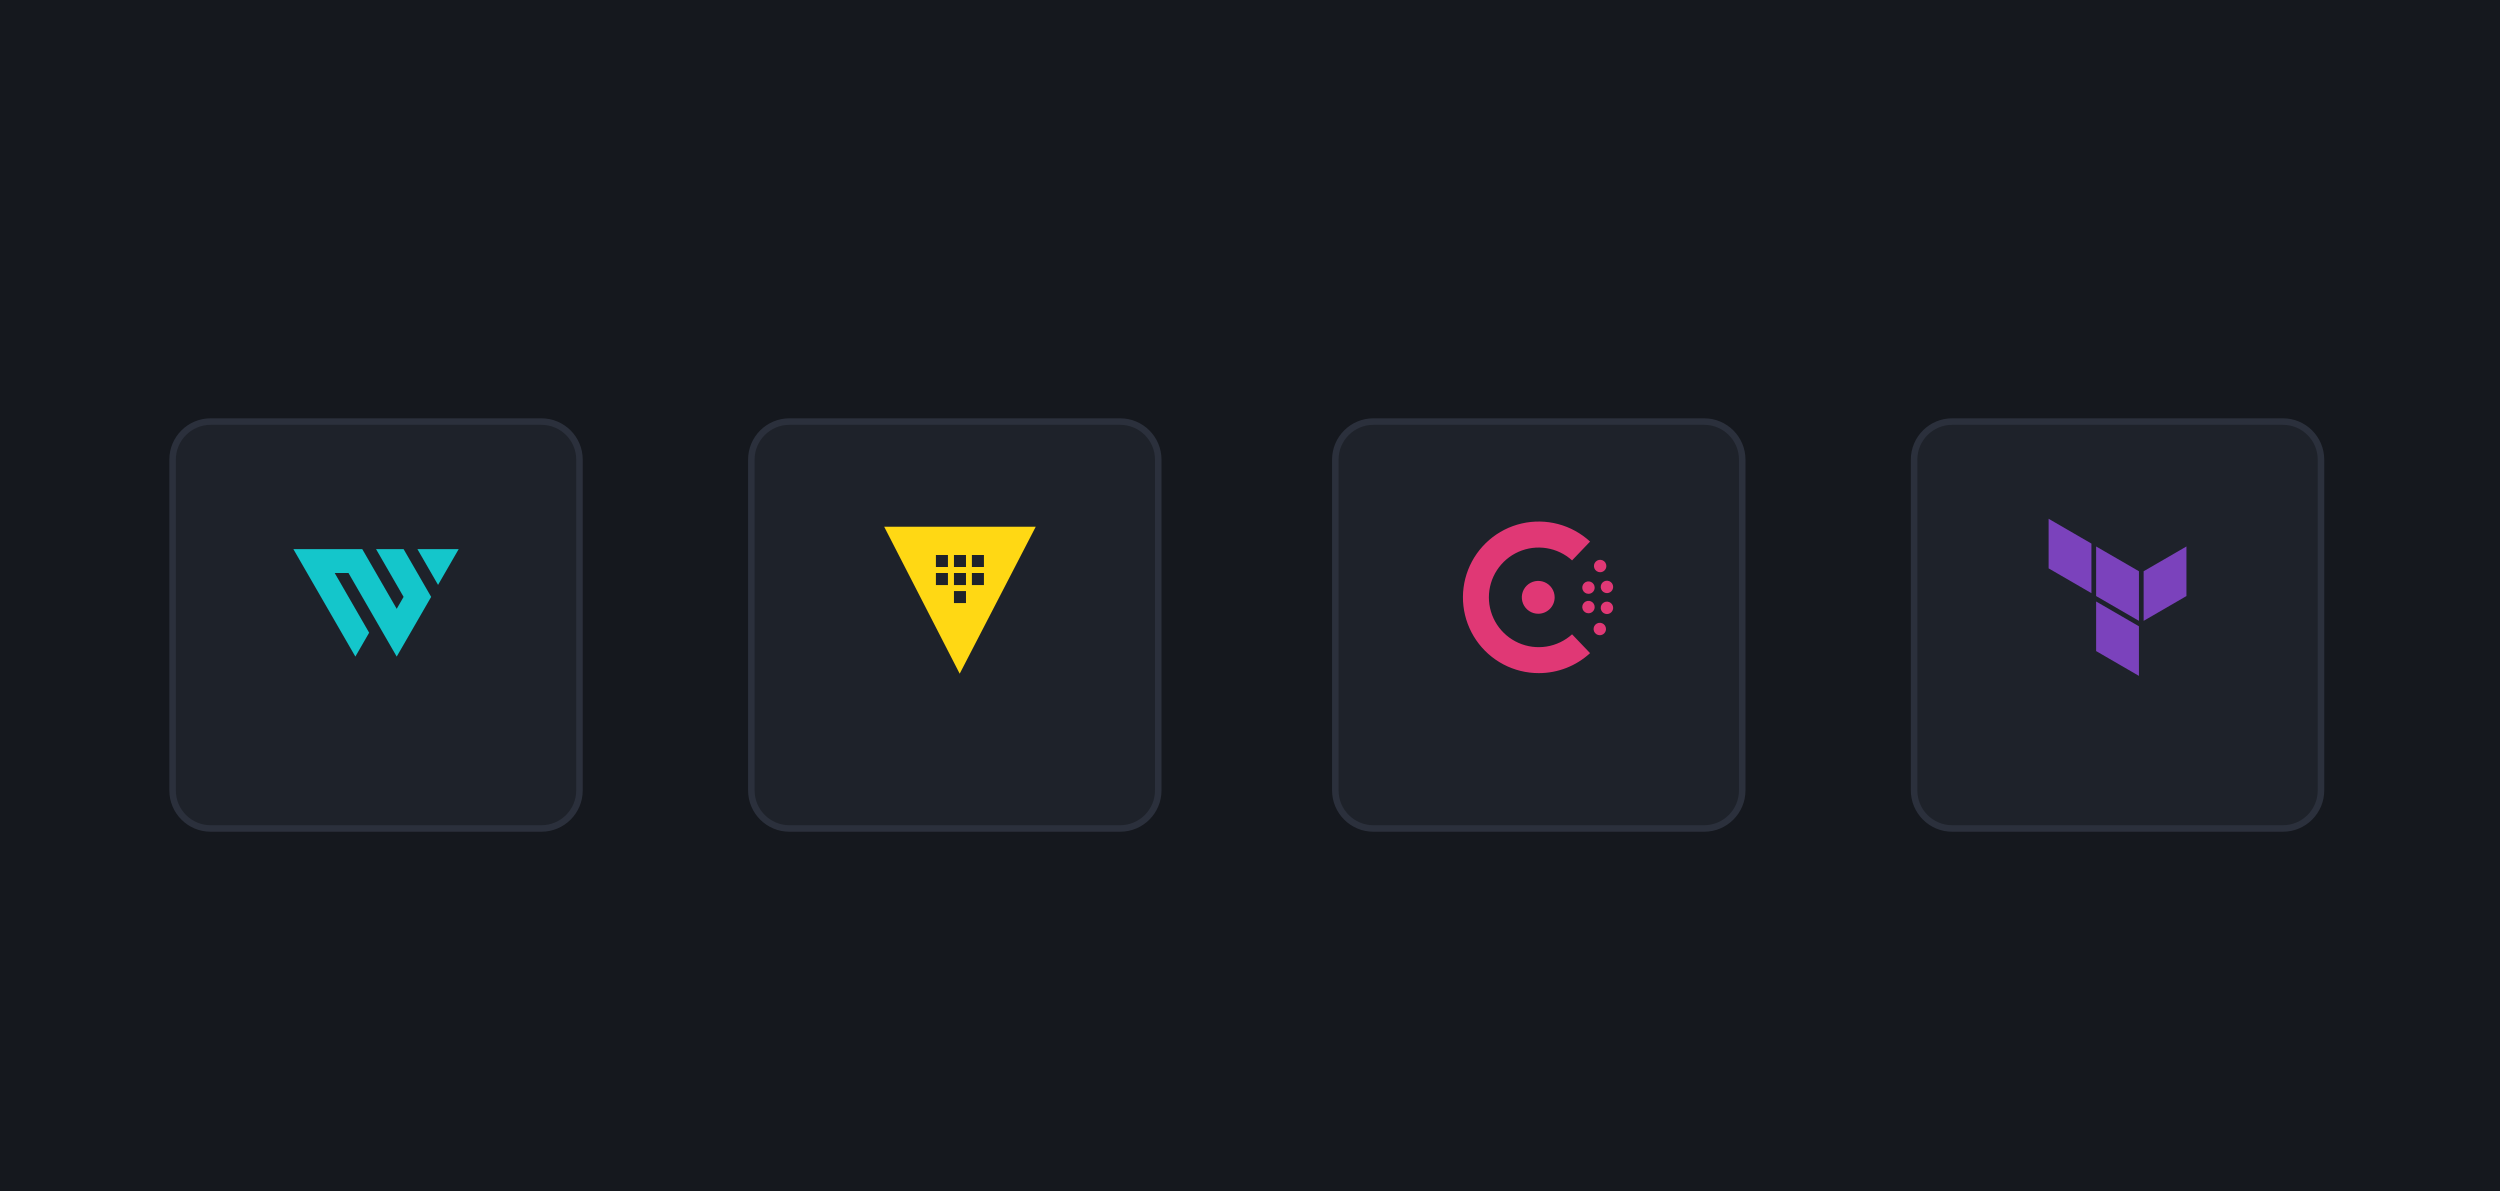 <?xml version="1.0" encoding="utf-8"?>
<svg xmlns="http://www.w3.org/2000/svg" width="384" height="183" viewBox="0 0 384 183" fill="none">
<g clip-path="url(#clip0_2840_8493)">
<rect width="384" height="183" fill="#15181E"/>
<g filter="url(#filter0_d_2840_8493)">
<path d="M121.256 60.5H172.057C175.288 60.5 177.907 63.119 177.907 66.35V117.151C177.907 120.382 175.288 123.001 172.057 123.001H121.256C118.025 123.001 115.406 120.382 115.406 117.151V66.35C115.406 63.119 118.025 60.5 121.256 60.5Z" fill="#1E222A" stroke="#2B303C"/>
</g>
<path d="M135.809 80.902L147.409 103.481L159.092 80.902H135.809ZM145.604 89.865H143.756V88.017H145.604V89.865ZM145.604 87.092H143.756V85.246H145.604V87.092ZM148.375 92.636H146.527V90.788H148.375V92.636ZM148.375 89.865H146.527V88.017H148.375V89.865ZM148.375 87.092H146.527V85.246H148.375V87.092ZM151.132 89.865H149.283V88.017H151.132V89.865ZM149.283 87.092V85.246H151.132V87.092H149.283Z" fill="#FFD814"/>
<g filter="url(#filter1_d_2840_8493)">
<path d="M32.358 60.5H83.158C86.389 60.5 89.008 63.119 89.008 66.35V117.151C89.008 120.382 86.389 123.001 83.158 123.001H32.358C29.127 123.001 26.508 120.382 26.508 117.151V66.35C26.508 63.119 29.127 60.5 32.358 60.5Z" fill="#1E222A" stroke="#2B303C"/>
</g>
<path d="M70.457 84.342L67.285 89.84L64.113 84.342H70.457Z" fill="#14C6CB"/>
<path d="M53.526 88.013H51.409L56.7 97.184L54.583 100.852L45.059 84.342H55.642L60.934 93.516L61.991 91.681L57.759 84.342H61.991L64.11 88.013L66.226 91.681L60.934 100.852L53.526 88.013Z" fill="#14C6CB"/>
<g filter="url(#filter2_d_2840_8493)">
<path d="M299.854 60.5H350.654C353.885 60.5 356.504 63.119 356.504 66.35V117.151C356.504 120.381 353.885 123.001 350.654 123.001H299.854C296.623 123.001 294.004 120.381 294.004 117.151V66.35C294.004 63.119 296.623 60.5 299.854 60.5Z" fill="#1E222A" stroke="#2B303C"/>
</g>
<path fill-rule="evenodd" clip-rule="evenodd" d="M321.965 83.937L328.542 87.744V95.364L321.965 91.554V83.937Z" fill="#7B42BC"/>
<path fill-rule="evenodd" clip-rule="evenodd" d="M329.262 87.744V95.364L335.836 91.554V83.937L329.262 87.744Z" fill="#7B42BC"/>
<path fill-rule="evenodd" clip-rule="evenodd" d="M314.668 79.685V87.302L321.243 91.111V83.495L314.668 79.685Z" fill="#7B42BC"/>
<path fill-rule="evenodd" clip-rule="evenodd" d="M321.965 100.006L328.54 103.816V96.249V96.199L321.965 92.389V100.006Z" fill="#7B42BC"/>
<g filter="url(#filter3_d_2840_8493)">
<path d="M210.956 60.5H261.756C264.987 60.5 267.606 63.119 267.606 66.35V117.151C267.606 120.382 264.987 123.001 261.756 123.001H210.956C207.725 123.001 205.105 120.382 205.105 117.151V66.35C205.105 63.119 207.725 60.5 210.956 60.5Z" fill="#1E222A" stroke="#2B303C"/>
</g>
<path d="M236.359 103.392C234.464 103.393 232.598 102.933 230.921 102.049C229.245 101.166 227.81 99.887 226.741 98.324C225.671 96.76 224.998 94.959 224.782 93.076C224.567 91.194 224.814 89.287 225.502 87.522C226.19 85.757 227.299 84.187 228.731 82.947C230.164 81.707 231.877 80.835 233.723 80.409C235.569 79.981 237.491 80.011 239.322 80.495C241.154 80.978 242.84 81.902 244.234 83.186L241.471 86.076C240.373 85.084 239.011 84.431 237.549 84.199C236.087 83.965 234.589 84.161 233.237 84.761C231.884 85.362 230.735 86.343 229.928 87.584C229.122 88.825 228.692 90.273 228.692 91.754C228.692 93.233 229.122 94.682 229.928 95.922C230.735 97.164 231.884 98.144 233.237 98.745C234.589 99.346 236.087 99.542 237.549 99.309C239.011 99.075 240.373 98.423 241.471 97.431L244.234 100.321C242.088 102.298 239.276 103.394 236.359 103.392Z" fill="#E03875"/>
<path d="M245.727 97.569C245.539 97.569 245.354 97.513 245.198 97.408C245.041 97.303 244.919 97.154 244.846 96.98C244.774 96.805 244.755 96.614 244.792 96.428C244.829 96.243 244.919 96.073 245.053 95.94C245.187 95.807 245.357 95.715 245.542 95.679C245.727 95.641 245.919 95.66 246.093 95.733C246.267 95.805 246.416 95.927 246.521 96.084C246.626 96.242 246.682 96.426 246.682 96.615C246.681 96.868 246.581 97.11 246.402 97.288C246.223 97.467 245.981 97.568 245.727 97.569Z" fill="#E03875"/>
<path d="M236.283 94.272C235.784 94.275 235.295 94.129 234.878 93.852C234.462 93.576 234.138 93.183 233.945 92.722C233.753 92.262 233.701 91.754 233.797 91.264C233.894 90.773 234.133 90.323 234.486 89.969C234.839 89.615 235.288 89.374 235.778 89.276C236.267 89.179 236.775 89.228 237.237 89.419C237.698 89.61 238.093 89.934 238.37 90.349C238.648 90.765 238.795 91.253 238.795 91.752C238.794 92.419 238.529 93.058 238.059 93.53C237.588 94.002 236.95 94.269 236.283 94.272Z" fill="#E03875"/>
<path d="M246.825 94.318C246.637 94.318 246.452 94.262 246.296 94.157C246.138 94.053 246.016 93.903 245.944 93.729C245.872 93.555 245.853 93.363 245.889 93.178C245.926 92.993 246.017 92.822 246.15 92.689C246.284 92.556 246.454 92.465 246.639 92.428C246.824 92.391 247.016 92.41 247.19 92.483C247.365 92.555 247.514 92.677 247.619 92.833C247.724 92.99 247.78 93.175 247.78 93.364C247.779 93.617 247.678 93.859 247.5 94.037C247.32 94.217 247.078 94.318 246.825 94.318Z" fill="#E03875"/>
<path d="M243.989 94.198C243.8 94.198 243.615 94.142 243.458 94.037C243.301 93.932 243.179 93.782 243.106 93.607C243.035 93.432 243.017 93.24 243.054 93.054C243.092 92.869 243.183 92.699 243.318 92.566C243.453 92.432 243.624 92.343 243.81 92.307C243.995 92.271 244.188 92.292 244.361 92.366C244.536 92.439 244.684 92.563 244.788 92.722C244.892 92.88 244.946 93.066 244.943 93.255C244.941 93.506 244.838 93.746 244.66 93.923C244.481 94.099 244.241 94.198 243.989 94.198Z" fill="#E03875"/>
<path d="M246.825 91.102C246.637 91.102 246.452 91.046 246.296 90.941C246.138 90.836 246.016 90.687 245.944 90.513C245.872 90.339 245.853 90.147 245.889 89.962C245.926 89.777 246.017 89.607 246.15 89.473C246.284 89.339 246.454 89.249 246.639 89.211C246.824 89.175 247.016 89.194 247.19 89.266C247.365 89.338 247.514 89.461 247.619 89.618C247.724 89.774 247.78 89.959 247.78 90.147C247.779 90.4 247.678 90.643 247.5 90.822C247.32 91.001 247.078 91.101 246.825 91.102Z" fill="#E03875"/>
<path d="M243.989 91.21C243.8 91.21 243.616 91.154 243.459 91.05C243.302 90.945 243.18 90.796 243.108 90.621C243.036 90.447 243.017 90.255 243.053 90.07C243.09 89.884 243.181 89.715 243.314 89.581C243.448 89.448 243.618 89.357 243.803 89.32C243.988 89.284 244.18 89.303 244.354 89.375C244.529 89.447 244.678 89.569 244.783 89.726C244.888 89.883 244.943 90.067 244.943 90.256C244.943 90.509 244.843 90.752 244.664 90.931C244.485 91.11 244.242 91.21 243.989 91.21Z" fill="#E03875"/>
<path d="M245.785 87.894C245.596 87.894 245.411 87.838 245.254 87.733C245.097 87.629 244.974 87.48 244.902 87.305C244.829 87.132 244.809 86.94 244.846 86.755C244.883 86.569 244.974 86.399 245.107 86.265C245.241 86.132 245.41 86.04 245.595 86.004C245.781 85.966 245.972 85.986 246.147 86.058C246.322 86.129 246.471 86.252 246.576 86.409C246.68 86.566 246.737 86.751 246.737 86.939C246.737 87.192 246.637 87.434 246.458 87.614C246.28 87.792 246.037 87.893 245.785 87.894Z" fill="#E03875"/>
</g>
<defs>
<filter id="filter0_d_2840_8493" x="91.106" y="40.453" width="111.1" height="111.1" filterUnits="userSpaceOnUse" color-interpolation-filters="sRGB">
<feFlood flood-opacity="0" result="BackgroundImageFix"/>
<feColorMatrix in="SourceAlpha" type="matrix" values="0 0 0 0 0 0 0 0 0 0 0 0 0 0 0 0 0 0 127 0" result="hardAlpha"/>
<feOffset dy="4.253"/>
<feGaussianBlur stdDeviation="11.9"/>
<feComposite in2="hardAlpha" operator="out"/>
<feColorMatrix type="matrix" values="0 0 0 0 0.286 0 0 0 0 0.294 0 0 0 0 0.306 0 0 0 0.25 0"/>
<feBlend mode="normal" in2="BackgroundImageFix" result="effect1_dropShadow_2840_8493"/>
<feBlend mode="normal" in="SourceGraphic" in2="effect1_dropShadow_2840_8493" result="shape"/>
</filter>
<filter id="filter1_d_2840_8493" x="2.208" y="40.453" width="111.1" height="111.1" filterUnits="userSpaceOnUse" color-interpolation-filters="sRGB">
<feFlood flood-opacity="0" result="BackgroundImageFix"/>
<feColorMatrix in="SourceAlpha" type="matrix" values="0 0 0 0 0 0 0 0 0 0 0 0 0 0 0 0 0 0 127 0" result="hardAlpha"/>
<feOffset dy="4.253"/>
<feGaussianBlur stdDeviation="11.9"/>
<feComposite in2="hardAlpha" operator="out"/>
<feColorMatrix type="matrix" values="0 0 0 0 0.287 0 0 0 0 0.293 0 0 0 0 0.307 0 0 0 0.25 0"/>
<feBlend mode="normal" in2="BackgroundImageFix" result="effect1_dropShadow_2840_8493"/>
<feBlend mode="normal" in="SourceGraphic" in2="effect1_dropShadow_2840_8493" result="shape"/>
</filter>
<filter id="filter2_d_2840_8493" x="269.704" y="40.453" width="111.1" height="111.1" filterUnits="userSpaceOnUse" color-interpolation-filters="sRGB">
<feFlood flood-opacity="0" result="BackgroundImageFix"/>
<feColorMatrix in="SourceAlpha" type="matrix" values="0 0 0 0 0 0 0 0 0 0 0 0 0 0 0 0 0 0 127 0" result="hardAlpha"/>
<feOffset dy="4.253"/>
<feGaussianBlur stdDeviation="11.9"/>
<feComposite in2="hardAlpha" operator="out"/>
<feColorMatrix type="matrix" values="0 0 0 0 0.286 0 0 0 0 0.294 0 0 0 0 0.306 0 0 0 0.25 0"/>
<feBlend mode="normal" in2="BackgroundImageFix" result="effect1_dropShadow_2840_8493"/>
<feBlend mode="normal" in="SourceGraphic" in2="effect1_dropShadow_2840_8493" result="shape"/>
</filter>
<filter id="filter3_d_2840_8493" x="180.805" y="40.453" width="111.1" height="111.1" filterUnits="userSpaceOnUse" color-interpolation-filters="sRGB">
<feFlood flood-opacity="0" result="BackgroundImageFix"/>
<feColorMatrix in="SourceAlpha" type="matrix" values="0 0 0 0 0 0 0 0 0 0 0 0 0 0 0 0 0 0 127 0" result="hardAlpha"/>
<feOffset dy="4.253"/>
<feGaussianBlur stdDeviation="11.9"/>
<feComposite in2="hardAlpha" operator="out"/>
<feColorMatrix type="matrix" values="0 0 0 0 0.286 0 0 0 0 0.294 0 0 0 0 0.306 0 0 0 0.25 0"/>
<feBlend mode="normal" in2="BackgroundImageFix" result="effect1_dropShadow_2840_8493"/>
<feBlend mode="normal" in="SourceGraphic" in2="effect1_dropShadow_2840_8493" result="shape"/>
</filter>
<clipPath id="clip0_2840_8493">
<rect width="384" height="183" fill="white"/>
</clipPath>
</defs>
</svg>